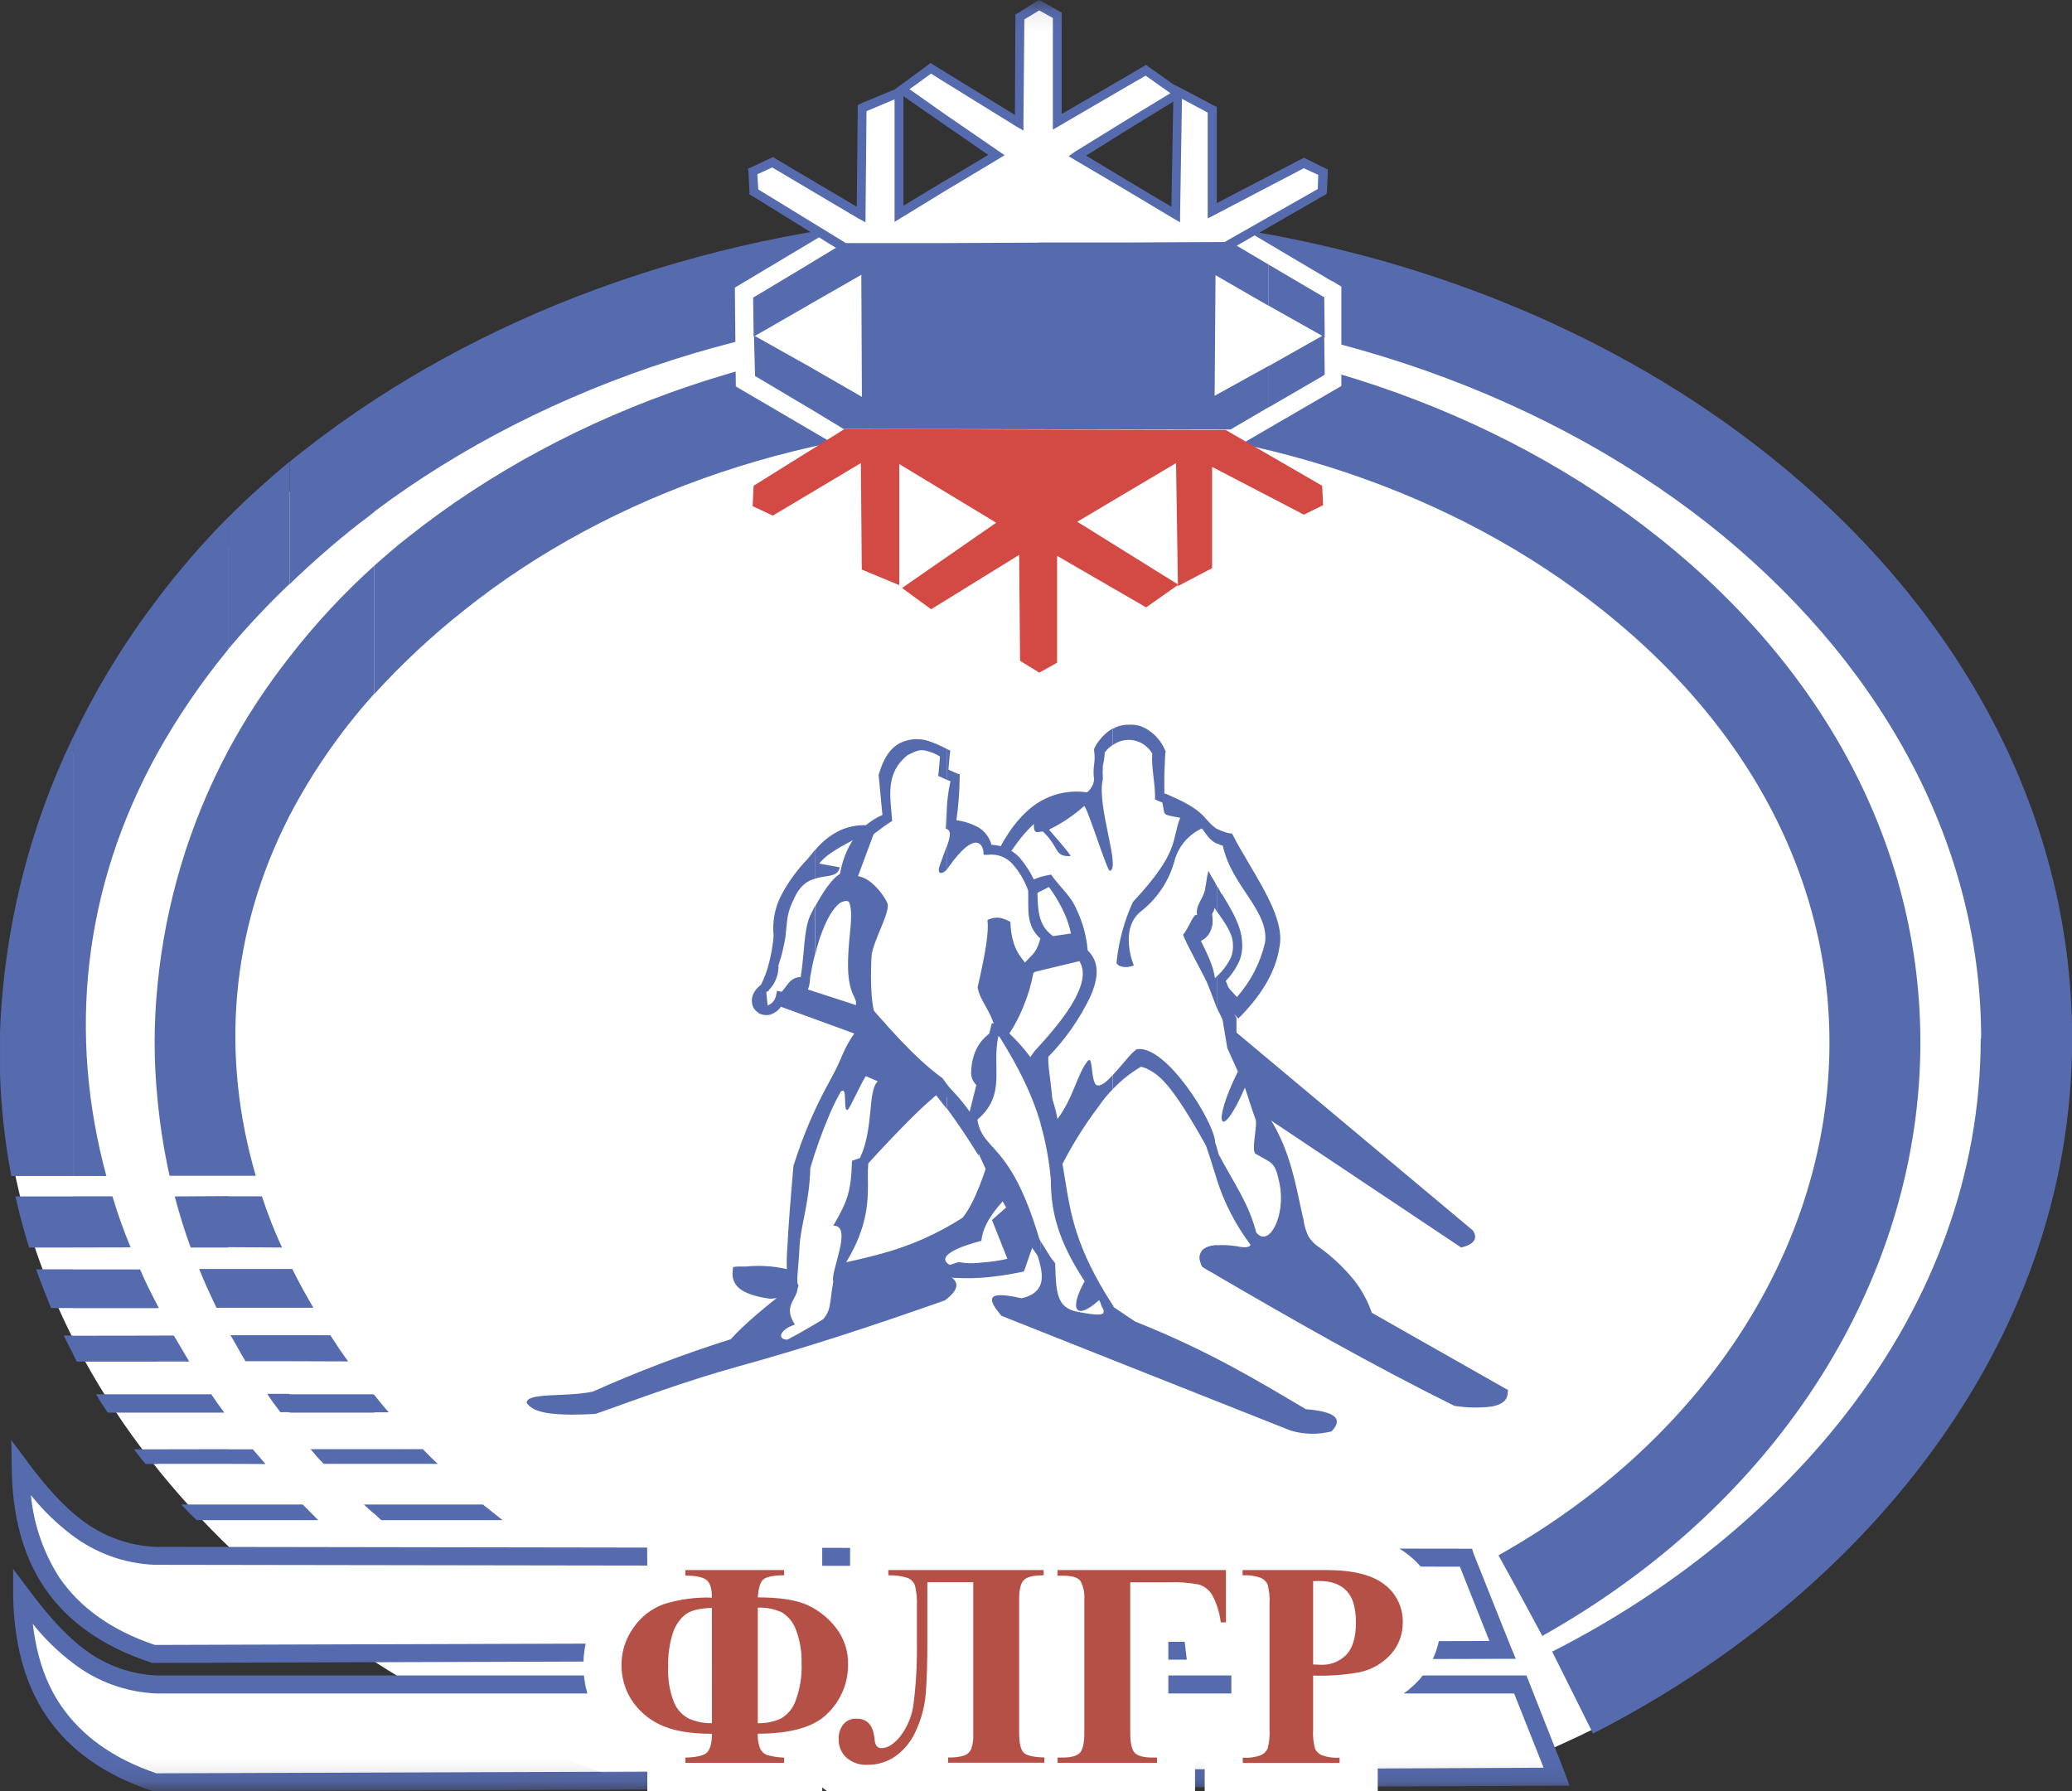 <svg width="96" height="83" viewBox="0 0 96 83" fill="none" xmlns="http://www.w3.org/2000/svg">
<rect x="0" y="0" width="96" height="83" fill="#333333" stroke="none"/>
<g clip-path="url(#clip0_1761_2507)">
<path fill-rule="evenodd" clip-rule="evenodd" d="M47.417 11.528C73.542 11.528 95.328 27.878 95.328 48.292C95.328 62.298 86.151 75.052 71.132 81.342L27.948 82.154C11.525 76.338 0.09 63.428 0.09 48.481C0.09 28.08 21.29 11.528 47.417 11.528Z" fill="white"/>
<path d="M71.467 75.811L70.295 73.641L69.428 72.062C86.809 62.287 90.781 41.402 74.223 28.25C67.49 22.88 58.165 19.572 47.879 19.572C37.569 19.572 28.264 22.88 21.535 28.25C20.036 29.432 18.635 30.737 17.348 32.152V26.202C17.847 25.764 18.369 25.303 18.909 24.887C26.353 18.97 36.595 15.309 47.879 15.309C59.163 15.309 69.405 18.97 76.828 24.887C95.763 39.944 91.475 64.535 71.49 75.779L71.467 75.8V75.811ZM17.34 70.126C17.447 70.235 17.55 70.324 17.666 70.433H23.286L22.375 69.71H17.34V70.135V70.126ZM17.34 67.825H20.285C20.046 67.613 19.808 67.364 19.591 67.145H17.34V67.825ZM17.34 65.437H18.013C17.773 65.173 17.556 64.909 17.34 64.625V65.451V65.437ZM17.34 23.705C25.259 17.765 36.002 14.127 47.87 14.127C60.088 14.127 71.134 17.986 79.119 24.253C86.931 30.416 91.791 38.85 91.791 48.122H91.77C91.77 60.872 82.635 71.091 71.915 76.525L73.808 80.318C85.94 74.156 96.007 62.542 96.007 48.122C96.007 37.448 90.537 27.825 81.7 20.9C73.021 14.085 61.065 9.875 47.87 9.875C36.284 9.875 25.629 13.12 17.34 18.533V23.705ZM17.34 32.144C15.8 33.853 14.48 35.754 13.412 37.798V30.443C14.594 28.918 15.909 27.502 17.34 26.212V32.163V32.144ZM17.34 18.533C16.19 19.285 15.086 20.077 14.028 20.908C13.832 21.061 13.607 21.238 13.42 21.391V27.067C14.443 26.076 15.515 25.14 16.633 24.262C16.871 24.087 17.108 23.911 17.348 23.713V18.541L17.34 18.533ZM17.34 64.625V65.451H13.412V64.601H17.296L17.34 64.644V64.625ZM17.34 67.145V67.825H14.996C14.786 67.613 14.575 67.364 14.388 67.145H17.34ZM17.34 69.71V70.135C17.165 70.003 17.014 69.85 16.862 69.71H17.34ZM13.412 70.433V69.71H14.028L14.743 70.433H13.412ZM13.412 63.069V61.864H15.305C15.56 62.264 15.842 62.689 16.132 63.078L13.412 63.069ZM13.412 60.592V58.796H13.542C13.845 59.408 14.173 60.001 14.518 60.592H13.412ZM13.412 37.798C10.634 43.213 10.243 48.976 11.851 54.478H10.569V34.783C11.391 33.256 12.342 31.805 13.412 30.443V37.807V37.798ZM13.412 21.382V27.058C12.409 28.013 11.46 29.023 10.569 30.084V23.977C11.459 23.078 12.414 22.224 13.412 21.391V21.382ZM13.412 58.796V60.592H10.569V58.796H13.412ZM13.412 61.864V63.069H11.373C11.133 62.674 10.916 62.258 10.679 61.864H13.412ZM13.412 64.582V65.432H12.991C12.78 65.148 12.57 64.884 12.383 64.582H13.412ZM13.412 69.71V70.433H10.569V69.71H13.412ZM10.569 67.825V67.151H11.714C11.907 67.364 12.103 67.613 12.299 67.832L10.569 67.825ZM10.569 57.786V55.428H12.135C12.398 56.236 12.709 57.029 13.065 57.801L10.569 57.786ZM10.569 54.478H7.857C7.594 53.295 7.406 52.097 7.295 50.891V45.676C7.659 41.861 8.773 38.157 10.571 34.783V54.486L10.569 54.478ZM10.569 23.968C9.397 25.154 8.304 26.416 7.295 27.747V34.891C8.243 33.196 9.339 31.59 10.571 30.093V23.977L10.569 23.968ZM10.569 55.419V57.801H8.833C8.552 57.034 8.312 56.246 8.095 55.434L10.569 55.419ZM10.569 58.796V60.592H10.031C9.749 60.001 9.467 59.408 9.229 58.796H10.569ZM10.569 67.145V67.825H7.295V67.151L10.569 67.145ZM10.569 69.71V70.433H9.115C8.854 70.192 8.617 69.95 8.4 69.71H10.569ZM7.295 65.451V64.601H9.789C9.984 64.886 10.178 65.171 10.395 65.451H7.295ZM7.295 63.084V61.879H8.053C8.291 62.272 8.53 62.689 8.768 63.084H7.295ZM7.295 60.606V60.475L7.361 60.606H7.295ZM7.295 50.897C7.121 49.163 7.121 47.416 7.295 45.682V50.897ZM7.295 27.753C5.775 29.743 4.466 31.888 3.388 34.154V54.486H4.928C3.151 47.933 3.822 41.181 7.295 34.891V27.747V27.753ZM7.295 60.479V60.611H3.386V58.815H6.49C6.727 59.384 7.011 59.933 7.293 60.479H7.295ZM7.295 61.883V63.088H3.561C3.496 62.978 3.451 62.876 3.386 62.738V61.888L7.295 61.883ZM7.295 64.601V65.451H4.992C4.798 65.167 4.623 64.903 4.451 64.601H7.295ZM7.295 67.151V67.832H6.751C6.555 67.619 6.38 67.37 6.208 67.151H7.295ZM3.386 57.801V55.428H5.21C5.448 56.232 5.729 57.022 6.052 57.795L3.386 57.801ZM3.386 34.154V54.486H0.523C0.229 52.939 0.055 51.371 0.001 49.796V47.801C0.18 43.062 1.333 38.412 3.386 34.147V34.154ZM3.386 55.434V57.801H1.348C1.108 57.034 0.891 56.224 0.716 55.434H3.386ZM3.386 58.811V60.606H2.366C2.128 60.016 1.89 59.423 1.672 58.811H3.386ZM3.386 61.879V62.729C3.235 62.444 3.083 62.16 2.953 61.879H3.386Z" fill="#566AAE"/>
<path fill-rule="evenodd" clip-rule="evenodd" d="M0.956 67.987C2.519 70.09 4.232 71.933 7.184 72.086L67.921 72.173L69.615 76.446L7.098 76.623C2.778 75.197 0.996 72.16 0.956 67.987Z" fill="white"/>
<path d="M35.219 71.712L67.921 71.756H68.203L68.289 72.02L69.993 76.289L70.231 76.859H69.615L35.219 76.946V76.119L69.007 76.03L67.639 72.589L35.219 72.545V71.712ZM1.282 67.746C2.042 68.754 2.843 69.719 3.807 70.441C4.791 71.192 5.98 71.621 7.213 71.669L35.227 71.712V72.545L7.192 72.502H7.171C5.768 72.449 4.415 71.959 3.298 71.1C2.604 70.572 1.978 69.959 1.433 69.276C1.563 70.641 2.017 71.953 2.757 73.102C3.691 74.462 5.145 75.535 7.175 76.215L35.211 76.128V76.959L7.089 77.048H7.024L6.98 77.024C4.724 76.281 3.117 75.112 2.075 73.584C1.034 72.056 0.562 70.156 0.544 68.001L0.522 66.726L1.282 67.736V67.746Z" fill="#566AAE"/>
<mask id="mask0_1761_2507" style="mask-type:luminance" maskUnits="userSpaceOnUse" x="-1" y="0" width="98" height="83">
<path d="M-0.068 0.083H96.073V82.881H-0.068V0.083Z" fill="white"/>
</mask>
<g mask="url(#mask0_1761_2507)">
<path fill-rule="evenodd" clip-rule="evenodd" d="M1.043 73.952C2.606 76.058 4.321 77.898 7.271 78.051H70.44L72.124 82.324L7.184 82.584C2.867 81.16 1.083 78.121 1.043 73.947V73.952Z" fill="white"/>
<path d="M36.541 77.63H70.722L70.829 77.894L72.513 82.167L72.723 82.737H72.115L36.541 82.889V82.059L71.519 81.903L70.152 78.463H36.541V77.63ZM1.369 73.707C2.128 74.715 2.932 75.679 3.894 76.404C4.876 77.157 6.064 77.585 7.296 77.63H36.541V78.463H7.25C5.85 78.407 4.501 77.918 3.387 77.061C2.692 76.535 2.065 75.924 1.52 75.242C1.695 76.714 2.107 77.989 2.844 79.052C3.778 80.41 5.232 81.483 7.25 82.163L36.541 82.059V82.889L7.18 83H7.115L7.05 82.979C4.815 82.233 3.21 81.066 2.168 79.536C1.127 78.006 0.654 76.119 0.609 73.971V72.696L1.369 73.703V73.707Z" fill="#566AAE"/>
</g>
<path fill-rule="evenodd" clip-rule="evenodd" d="M56.464 11.418L47.438 7.036L39.756 11.573L56.464 11.418Z" fill="white"/>
<path d="M57.549 10.564L61.694 13.018L61.759 13.041L62.148 13.281V17.884L57.244 20.734L38.845 20.689L34.092 17.906L34.048 13.326L38.78 10.498L57.549 10.564Z" fill="white"/>
<path d="M58.765 12.251L61.29 13.738L61.355 13.76V13.825L61.376 15.447V15.645L61.355 15.623V15.725L61.376 17.281V17.347L61.334 17.391L58.773 18.879V16.966L61.182 15.606L61.248 15.585L61.225 15.54L58.773 14.161V12.249L58.765 12.251ZM57.137 11.288L58.765 12.251V14.163L56.318 12.75L56.276 18.339L58.771 16.958V18.87L57.013 19.901L39.089 19.878L37.462 18.892V16.964L39.934 18.388L39.907 12.733L37.456 14.136V12.251L39.017 11.309L57.137 11.288ZM37.456 18.892L35.026 17.447L34.982 17.423V17.357L34.938 15.736V15.583H34.916V15.385L34.895 13.851V13.785L34.938 13.764L37.462 12.251V14.136L35.095 15.496L34.967 15.562L35.118 15.649L37.462 16.964V18.892H37.456Z" fill="#566AAE"/>
<path fill-rule="evenodd" clip-rule="evenodd" d="M39.126 19.88L34.916 22.508L34.872 23.452L35.806 23.89L39.886 21.456L39.928 26.389L41.664 27.111V21.501L46.156 24.219L41.794 27.243L43.141 28.229L47.22 25.709L47.262 30.618L48.152 31.166L48.977 30.707V25.753L53.101 28.142L54.597 27.09L49.911 24.174L54.489 21.456L54.576 27.156L56.16 26.323V21.633L60.412 23.845L61.302 23.407L61.26 22.508L56.789 19.922L39.126 19.88Z" fill="#D24A43"/>
<mask id="mask1_1761_2507" style="mask-type:luminance" maskUnits="userSpaceOnUse" x="-1" y="0" width="98" height="83">
<path d="M-0.068 0.083H96.073V82.881H-0.068V0.083Z" fill="white"/>
</mask>
<g mask="url(#mask1_1761_2507)">
<path fill-rule="evenodd" clip-rule="evenodd" d="M39.126 11.484L34.916 8.876L34.872 7.935L35.806 7.518L39.886 9.949L39.928 4.998L41.664 4.273V9.907L46.156 7.168L41.794 4.142L43.141 3.179L47.22 5.676L47.262 0.788L48.152 0.24L48.977 0.701V5.633L53.101 3.266L54.597 4.318L49.911 7.21L54.489 9.949L54.576 4.231L56.16 5.085V9.775L60.412 7.561L61.302 7.977L61.26 8.876L56.789 11.441L39.126 11.484Z" fill="white"/>
<path d="M52.32 3.464L52.991 3.069L53.101 3.003L53.21 3.09L54.359 3.902L54.664 4.055L56.269 4.905L56.377 4.949V9.412L60.326 7.351L60.414 7.308L60.5 7.351L61.39 7.79L61.521 7.856V7.986L61.477 8.885L61.456 8.995L61.367 9.04L56.898 11.616L56.854 11.639H56.789L52.32 11.66V11.235L56.738 11.214L61.056 8.757L61.077 8.101L60.406 7.795L56.261 9.964L55.956 10.117V5.217L54.763 4.579L54.676 9.947V10.298L54.371 10.124L52.32 8.898V8.415L54.273 9.578L54.359 4.711L52.32 5.961V5.478L54.228 4.318L53.08 3.506L52.32 3.944V3.464ZM48.112 0.021L48.133 0L48.243 0.045L49.084 0.527L49.191 0.57V5.283L52.32 3.464V3.944L49.086 5.829L48.781 6.005V0.833L48.15 0.482L48.108 0.504V0.021H48.112ZM52.32 11.66H48.112V11.235H52.32V11.66ZM52.32 5.478L49.795 7.036L49.513 7.234L49.795 7.408L52.32 8.895V8.415L50.323 7.21L52.32 5.961V5.478ZM43.814 3.353L47.024 5.325L47.045 0.788V0.657L47.155 0.614L48.045 0.045L48.112 0.021V0.504L47.46 0.899L47.418 5.676V6.05L47.113 5.874L43.816 3.836V3.353H43.814ZM48.112 11.66L43.816 11.681V11.263L48.112 11.242V11.666V11.66ZM43.814 8.832L46.265 7.363L46.547 7.189L46.286 7.013L43.814 5.313V5.816L45.787 7.176L43.814 8.358V8.84V8.832ZM39.017 11.66L34.809 9.053L34.722 9.008V8.898L34.68 7.956L34.657 7.803L34.788 7.759L35.722 7.321L35.829 7.276L35.915 7.342L39.696 9.578L39.74 4.998V4.866L39.871 4.8L41.453 4.142L41.663 3.989L43.008 3.003L43.117 2.916L43.246 3.003L43.812 3.353V3.836L43.138 3.411L42.139 4.133L43.814 5.313V5.816L41.859 4.458V9.533L43.814 8.349V8.832L41.773 10.081L41.447 10.279V4.603L40.147 5.151L40.102 9.949V10.3L39.776 10.126L35.779 7.759L35.089 8.075L35.133 8.776L39.191 11.263H43.82V11.688H39.082L39.017 11.666V11.66Z" fill="#566AAE"/>
</g>
<path fill-rule="evenodd" clip-rule="evenodd" d="M43.694 59C44.388 59.242 44.605 59.637 43.78 60.249C40.611 61.367 37.443 62.419 34.253 63.297C31.585 64.043 29.719 64.765 27.592 65.511C25.204 65.643 24.663 65.356 24.402 65.005C24.381 64.501 26.183 64.744 27.462 64.48C29.545 63.548 31.679 62.737 33.854 62.051C34.569 61.263 35.537 60.496 36.521 59.714C38.909 59.471 41.295 59.231 43.675 59.01L43.694 59Z" fill="#566AAE"/>
<path fill-rule="evenodd" clip-rule="evenodd" d="M51.018 60.162C51.538 60.513 52.06 60.885 52.603 61.235C56.009 62.595 58.201 63.932 60.501 65.292C61.845 65.4 62.258 65.73 61.694 66.32C61.066 66.481 60.406 66.466 59.786 66.278C55.315 64.501 50.867 62.748 46.396 60.965C45.832 60.285 45.527 59.737 47.328 60.154C48.956 59.782 47.98 58.29 47.959 57.633C48.801 58.247 50.173 59.563 51.018 60.154V60.162Z" fill="#566AAE"/>
<path fill-rule="evenodd" clip-rule="evenodd" d="M48.323 43.44L50.579 43.111L57.221 47.786L68.244 57.013C68.481 57.385 68.309 57.65 67.701 57.801L57.549 51.022L50.41 44.435L47.221 45.202L48.327 43.449L48.323 43.44Z" fill="#566AAE"/>
<path fill-rule="evenodd" clip-rule="evenodd" d="M50.389 36.931C50.809 36.842 50.908 36.557 50.908 36.098C50.843 35.592 50.995 35.286 50.908 34.761C51.516 33.554 53.122 33.336 53.774 34.87C53.73 35.55 53.73 36.23 53.73 36.886C54.489 37.216 55.293 37.524 55.727 38.115C55.899 38.244 56.16 38.684 56.941 38.837C57.875 40.569 59.328 42.497 59.068 43.812C58.916 44.843 58.352 45.85 57.384 46.881C56.821 46.29 56.732 45.85 56.543 45.393C57.281 44.668 57.384 44.165 57.346 43.693C57.302 42.794 56.631 41.895 56.109 40.998C56.023 41.523 55.872 42.05 55.979 42.575C55.999 42.673 56 42.774 55.982 42.872C55.963 42.97 55.926 43.064 55.871 43.148C55.817 43.231 55.747 43.303 55.665 43.359C55.583 43.415 55.491 43.454 55.394 43.474C55.762 44.877 56.414 46.082 57.077 47.244V48.519C57.599 49.637 58.119 50.755 58.619 51.872C59.617 53.428 59.833 55.007 60.181 56.562C60.267 57.221 60.528 57.68 60.984 57.965C62.394 58.974 63.046 59.981 63.393 60.991L69.642 64.542C69.642 64.98 68.904 65.111 67.473 64.935C63.37 62.897 59.617 60.727 55.884 58.56C55.623 58.012 56.079 57.814 57.252 57.967C57.86 58.099 58.163 57.967 58.184 57.64C56.947 56.082 56.579 54.548 56.101 53.016C54.386 49.403 53.692 49.552 52.846 49.191C51.373 50 50.069 51.798 48.832 54.274C48.312 55.761 47.79 57.276 47.269 58.736C46.137 58.988 44.974 59.06 43.82 58.949C41.106 59.452 38.394 59.693 35.682 59.956C34.293 59.758 34.142 59.342 34.163 58.904C34.943 58.883 35.636 58.772 36.789 59.144C39.587 58.719 42.322 58.182 44.752 56.594C46.054 55.039 46.511 50.961 48.118 48.814C50.027 46.774 51.026 45.087 49.941 44.139C49.919 42.824 49.398 41.751 48.661 40.807C48.161 41.05 47.641 41.311 47.142 41.574L46.164 40.127C47.119 38.023 48.379 36.642 50.397 36.929L50.389 36.931Z" fill="white"/>
<path d="M56.377 38.4C56.563 38.494 56.76 38.565 56.964 38.612H57.071C57.094 38.654 57.115 38.678 57.136 38.72C57.346 39.145 57.593 39.532 57.83 39.949C58.655 41.351 59.501 42.754 59.284 43.85C59.133 44.913 58.548 45.975 57.527 47.038L57.376 47.191L57.224 47.038L57.18 46.995L57.267 47.125L57.288 47.17V48.445C57.788 49.562 58.308 50.659 58.807 51.777C59.648 53.092 59.937 54.407 60.218 55.721C60.284 55.984 60.326 56.248 60.391 56.488V56.511C60.428 56.785 60.509 57.052 60.631 57.3C60.756 57.492 60.918 57.656 61.108 57.782C61.726 58.221 62.28 58.745 62.756 59.338C63.102 59.786 63.374 60.288 63.559 60.825L69.743 64.334L69.874 64.4L69.853 64.531C69.853 64.859 69.615 65.077 69.114 65.169C68.559 65.238 67.997 65.23 67.443 65.145H67.401L67.357 65.124C63.473 63.195 59.913 61.157 56.377 59.097V57.695C56.674 57.678 56.972 57.693 57.267 57.737H57.288C57.679 57.827 57.896 57.803 57.94 57.672C57.252 56.761 56.723 55.738 56.377 54.648V53.2C56.413 53.293 56.441 53.388 56.463 53.485C57.159 54.801 57.853 55.744 58.201 57.098C58.786 57.844 59.589 56.331 59.284 54.841C59.074 53.81 58.96 53.921 58.178 53.46C57.94 53.328 58.308 52.036 58.157 51.817C58.135 51.794 57.7 50.457 57.679 50.391C56.593 52.911 56.074 52.234 57.353 49.647L56.875 48.585L56.854 48.542V48.498L56.644 47.248C56.557 47.053 56.469 46.876 56.383 46.702V45.232C56.655 44.985 56.876 44.688 57.035 44.356C57.114 44.147 57.143 43.922 57.121 43.699V43.676C57.077 43.172 56.688 42.669 56.383 42.231V41.047C56.461 41.166 56.531 41.291 56.593 41.419H56.616C57.05 42.142 57.506 42.866 57.548 43.633V43.655C57.576 43.953 57.532 44.254 57.418 44.53C57.264 44.874 57.051 45.186 56.787 45.453C56.81 45.474 56.81 45.495 56.831 45.54C56.938 45.846 56.983 45.824 57.309 46.196C57.945 45.48 58.393 44.613 58.611 43.676C58.821 42.208 57.048 41.047 56.656 39.184C56.558 39.161 56.463 39.123 56.374 39.073V38.4H56.377ZM51.56 33.752C51.601 33.752 51.639 33.736 51.668 33.707C51.886 33.609 52.124 33.565 52.362 33.578C52.613 33.568 52.861 33.628 53.08 33.752C53.491 33.98 53.813 34.344 53.991 34.783L54.012 34.825L53.991 34.891C53.968 35.221 53.968 35.55 53.946 35.879V36.763L54.033 36.785C54.727 37.093 55.444 37.399 55.899 37.968L56.008 38.079C56.117 38.203 56.241 38.314 56.377 38.408V39.086C55.987 38.912 55.834 38.538 55.682 38.385C55.377 38.525 55.106 38.73 54.888 38.987C54.67 39.244 54.51 39.546 54.42 39.872C54.172 40.8 53.632 41.621 52.88 42.21C51.815 43.043 52.533 44.73 52.533 44.73C52.358 44.817 51.88 44.883 51.729 44.622C51.824 43.643 52.081 42.687 52.488 41.793C54.702 39.426 54.268 38.901 54.681 37.892C53.812 37.717 53.986 37.826 53.856 37.19C53.79 37.153 53.719 37.123 53.646 37.103L53.515 37.037V36.884C53.515 36.228 53.34 35.569 53.385 34.912C53.296 34.76 53.177 34.627 53.035 34.523C52.893 34.419 52.731 34.346 52.56 34.309C52.389 34.272 52.211 34.271 52.04 34.307C51.868 34.343 51.706 34.414 51.563 34.517V33.75L51.56 33.752ZM56.377 59.089L55.943 58.847L55.769 58.738L55.705 58.694L55.661 58.628C55.624 58.528 55.596 58.426 55.575 58.322C55.568 58.24 55.581 58.158 55.611 58.082C55.64 58.005 55.687 57.937 55.747 57.882C55.88 57.781 56.039 57.721 56.204 57.708C56.26 57.69 56.318 57.683 56.377 57.686V59.089ZM56.377 54.639C56.269 54.288 56.166 53.959 56.053 53.608L55.878 53.084C54.207 50.081 53.664 49.773 53.08 49.488C53.008 49.47 52.938 49.448 52.869 49.422C52.391 49.703 51.953 50.05 51.569 50.453V49.796C51.99 49.356 52.41 48.766 52.676 48.612C54.02 48.4 56.212 51.921 56.299 52.886V52.931L56.385 53.192V54.639H56.377ZM56.377 41.052C56.355 40.986 56.311 40.941 56.29 40.875C56.18 40.705 56.079 40.529 55.987 40.348C55.94 40.544 55.903 40.742 55.878 40.941V40.962C55.855 41.041 55.84 41.123 55.834 41.205C55.747 41.664 55.379 41.927 55.465 42.41C55.314 42.257 55.097 42.979 54.815 43.308C54.923 43.659 55.682 45.008 55.922 45.523C56.095 45.937 56.225 46.311 56.377 46.706V45.236L56.29 45.325C56.225 44.777 55.943 44.207 55.64 43.593C55.764 43.536 55.874 43.452 55.961 43.345C56.047 43.239 56.108 43.113 56.139 42.979C56.163 42.916 56.177 42.849 56.181 42.781V42.569V42.526C56.118 42.218 56.225 42.371 56.269 42.065C56.31 42.121 56.346 42.18 56.377 42.242V41.058V41.052ZM50.365 36.71C50.456 36.639 50.532 36.55 50.588 36.449C50.645 36.347 50.68 36.235 50.692 36.119C50.659 35.887 50.659 35.651 50.692 35.418C50.724 35.207 50.724 34.992 50.692 34.781V34.715L50.713 34.649C50.905 34.276 51.196 33.965 51.554 33.75V34.517C51.411 34.61 51.285 34.729 51.184 34.868C51.178 35.068 51.149 35.267 51.098 35.461C51.087 35.664 51.087 35.869 51.098 36.073V36.096C50.795 37.322 51.939 40.238 51.424 40.346C51.314 40.435 50.372 37.371 50.231 37.346C49.741 37.784 49.193 38.153 48.602 38.44C49.318 39.252 49.644 39.668 49.6 39.668C48.819 39.689 49.122 39.294 48.32 38.527C48.081 38.527 47.887 38.703 47.9 38.176C47.292 38.748 46.944 39.294 46.402 40.106L47.205 41.29C47.508 40.865 48.007 40.633 48.703 40.523L48.811 40.675C49.179 41.158 49.652 41.574 49.873 42.123C50.162 42.722 50.339 43.371 50.395 44.035C50.959 44.583 50.894 45.31 50.525 46.16C50.03 47.196 49.37 48.144 48.573 48.965C48.508 49.645 49.072 51.594 48.594 53.107C48.137 54.488 45.648 55.759 45.469 57.491C45.469 57.491 43.105 58.06 43.997 58.609L44.418 58.477C44.769 58.539 45.128 58.547 45.482 58.498C45.884 58.471 46.282 58.413 46.675 58.324L45.96 56.526L48.607 54.189L48.628 54.167C48.823 53.774 48.628 52.327 48.998 51.845C49.757 50.814 49.909 49.762 50.386 49.171C50.669 48.821 50.517 50.223 50.841 50.289C51.037 50.332 51.297 50.092 51.558 49.807V50.463C51.326 50.699 51.114 50.956 50.927 51.231C50.19 52.201 49.55 53.244 49.019 54.344L47.479 58.806L47.435 58.915L47.304 58.938C46.71 59.066 46.109 59.154 45.503 59.2C44.943 59.237 44.38 59.23 43.82 59.178C42.474 59.418 41.129 59.603 39.761 59.748C38.438 59.901 37.071 60.032 35.703 60.173H35.661C34.901 60.064 34.489 59.888 34.249 59.69C34.136 59.596 34.048 59.474 33.995 59.336C33.942 59.198 33.925 59.049 33.946 58.902L33.967 58.704L34.163 58.683H34.554C35.312 58.605 36.079 58.677 36.81 58.896C38.172 58.716 39.521 58.445 40.847 58.084C42.176 57.727 43.442 57.165 44.601 56.418C45.185 55.695 45.598 54.403 46.054 53.001C46.553 51.466 47.096 49.813 47.948 48.683L47.971 48.659C48.903 47.652 49.619 46.747 49.945 45.986C50.271 45.285 50.25 44.694 49.814 44.299L49.728 44.233V44.146C49.711 43.55 49.586 42.964 49.36 42.414C49.157 41.947 48.902 41.506 48.6 41.098L47.254 41.778L47.06 41.863L46.951 41.689L45.974 40.263L45.909 40.155L45.953 40.044C46.431 38.948 47.016 38.051 47.731 37.458C48.093 37.154 48.513 36.931 48.965 36.803C49.418 36.674 49.892 36.643 50.357 36.712L50.365 36.71Z" fill="#566AAE"/>
<path fill-rule="evenodd" clip-rule="evenodd" d="M37.107 45.742L43.922 47.954L43.791 49.422L35.807 46.509L37.107 45.742Z" fill="#566AAE"/>
<path fill-rule="evenodd" clip-rule="evenodd" d="M41.124 37.894C41.058 37.216 40.993 36.557 40.928 35.901C41.361 34.432 42.296 34.103 43.791 34.914C43.77 35.221 43.726 35.505 43.705 35.813C43.88 35.879 44.052 35.966 44.248 36.026C44.237 36.753 44.172 37.478 44.052 38.196C45.104 38.283 45.658 38.678 45.767 39.356C46.895 39.313 47.417 40.189 47.85 41.219C47.871 42.053 47.829 42.886 48.565 43.476C48.411 44.059 48.104 44.59 47.675 45.011C47.48 46.058 47.066 47.052 46.461 47.926C44.877 49.856 45.094 50.359 46.114 50.228C45.637 50.755 45.334 51.52 45.224 52.529C44.486 50.338 40.732 48.562 39.777 46.086C38.975 44.617 40.385 41.088 39.018 41.526C39.106 39.356 39.952 38.349 41.121 37.887L41.124 37.894Z" fill="white"/>
<path fill-rule="evenodd" clip-rule="evenodd" d="M40.328 38.463C39.503 38.419 38.657 38.55 37.593 39.951C36.679 40.958 35.92 42.01 36.074 43.37C35.964 44.29 35.792 45.102 35.442 45.759C34.378 46.609 35.832 47.425 36.158 46.184C36.917 46.358 37.285 46.052 37.33 45.285C37.698 43.268 38.241 41.778 39.196 41.449C39.564 40.463 39.932 39.477 40.324 38.474L40.328 38.463Z" fill="white"/>
<path d="M39.994 38.676C39.409 39.003 38.367 39.464 37.955 40.013L38.91 40.187C38.801 40.669 38.279 40.537 37.759 40.714V39.398C38.082 38.998 38.489 38.676 38.952 38.457C39.384 38.273 39.854 38.2 40.32 38.245V38.457L40.516 38.544L39.409 41.519L39.365 41.608L39.257 41.651C38.837 41.783 38.519 42.199 38.237 42.813C38.029 43.285 37.869 43.777 37.759 44.282V42.014C38.086 41.402 38.563 40.656 38.952 40.48L39.994 38.684V38.676ZM37.759 40.714C37.412 40.801 37.044 41.043 36.783 41.655C36.436 42.335 36.48 42.665 36.392 43.408C36.32 43.855 36.212 44.295 36.068 44.724C36.075 44.934 36.04 45.143 35.965 45.339C35.89 45.535 35.777 45.714 35.632 45.865L35.611 45.907L35.59 45.929C35.46 45.973 35.502 45.842 35.567 46.587C35.669 46.549 35.759 46.485 35.828 46.4C35.896 46.315 35.941 46.213 35.958 46.105L36.002 45.907L36.213 45.952C36.451 45.739 36.581 45.272 37.103 45.272V45.227C37.275 44.199 37.233 43.102 37.536 42.422C37.602 42.291 37.667 42.161 37.747 41.997V44.278C37.66 44.607 37.595 44.934 37.536 45.285C37.534 45.411 37.52 45.536 37.492 45.659C37.441 45.893 37.311 46.102 37.124 46.249C36.938 46.391 36.705 46.455 36.474 46.426H36.299C36.246 46.567 36.162 46.694 36.052 46.796C35.943 46.899 35.811 46.974 35.668 47.017C35.483 47.056 35.289 47.025 35.125 46.929V46.908C35.047 46.863 34.98 46.799 34.931 46.723C34.882 46.646 34.852 46.559 34.843 46.468C34.799 46.207 34.908 45.899 35.264 45.618C35.422 45.297 35.546 44.959 35.632 44.611C35.739 44.202 35.809 43.783 35.843 43.362C35.772 42.686 35.909 42.005 36.234 41.411C36.551 40.827 36.946 40.288 37.406 39.811C37.536 39.658 37.646 39.526 37.753 39.386V40.701L37.759 40.714Z" fill="#566AAE"/>
<path d="M43.856 34.696L43.9 34.717L44.031 34.783L44.007 34.936L43.942 35.658L44.334 35.835L44.464 35.879V36.032C44.456 36.692 44.406 37.351 44.312 38.004C44.696 38.052 45.065 38.178 45.398 38.376C45.663 38.559 45.855 38.831 45.939 39.143C46.433 39.16 46.901 39.373 47.241 39.736C47.593 40.153 47.872 40.627 48.066 41.139V41.351C48.087 42.074 48.087 42.82 48.697 43.302L48.806 43.389L48.783 43.521C48.707 43.848 48.575 44.159 48.394 44.441C48.245 44.68 48.07 44.901 47.872 45.1C47.783 45.595 47.642 46.08 47.452 46.545C47.245 47.08 46.976 47.587 46.65 48.058H46.639V48.079C45.88 48.999 45.556 49.547 45.533 49.856C45.533 50.009 45.743 50.051 46.099 50.009L46.553 50.491C46.343 50.731 45.88 50.929 45.752 51.279C45.596 51.689 45.493 52.118 45.447 52.554L45.339 53.541C44.883 52.797 44.384 52.053 43.866 51.35V50.279C44.349 50.734 44.774 51.25 45.129 51.813C45.182 51.581 45.252 51.354 45.339 51.133C45.42 50.901 45.529 50.679 45.663 50.474C45.475 50.449 45.302 50.355 45.178 50.209C45.055 50.064 44.988 49.877 44.992 49.686C45.013 49.29 45.078 48.262 46.12 47.714C45.909 46.794 45.404 46.398 45.295 45.742C45.686 44.054 45.815 43.155 45.752 42.628C46.185 42.416 46.488 42.541 46.814 42.715C46.858 43.965 47.313 44.339 47.487 44.6C47.877 44.163 48.007 44.175 48.203 43.483C47.529 42.892 47.66 42.146 47.639 41.358V41.27C47.481 40.818 47.237 40.401 46.921 40.042C46.779 39.881 46.6 39.757 46.4 39.681C46.2 39.605 45.985 39.578 45.773 39.605H45.577L45.556 39.407C45.512 39.143 45.186 38.442 43.949 40.174C43.927 40.219 43.885 40.261 43.862 40.306V39.243C44.037 38.761 44.073 38.476 43.862 38.41V37.643C43.872 37.156 43.931 36.671 44.037 36.196L43.862 36.13V34.706L43.856 34.696ZM40.883 37.741L40.71 35.922V35.879L40.731 35.835C40.906 35.242 41.209 34.606 41.838 34.366C42.229 34.215 42.659 34.208 43.054 34.345C43.33 34.441 43.598 34.558 43.856 34.696V36.126L43.618 36.015L43.467 35.949L43.488 35.796L43.553 35.053C43.358 34.931 43.145 34.842 42.922 34.789C42.551 34.679 42.314 34.876 42.053 34.987C41.001 35.82 41.251 36.914 41.337 38.032C40.807 38.377 40.306 38.766 39.839 39.194C39.629 39.653 39.578 39.94 39.513 40.597C40.273 40.465 41.032 41.583 41.121 41.872C41.251 42.267 40.447 43.604 40.382 44.284C40.338 44.921 40.317 46.475 40.557 47.046C41.142 47.595 41.619 48.296 42.77 49.303C43.138 49.633 43.507 49.962 43.854 50.291V51.364C43.376 50.75 42.922 50.16 42.486 49.633C41.293 48.581 40.079 47.508 39.578 46.192C39.189 45.47 39.276 44.352 39.368 43.364C39.433 42.752 39.477 42.182 39.368 41.876C39.347 41.768 39.261 41.702 39.086 41.768L38.783 41.855L38.804 41.547C38.848 40.408 39.086 39.598 39.477 38.984C39.814 38.441 40.306 38.013 40.887 37.756L40.883 37.741ZM43.856 37.632C43.835 37.917 43.835 38.179 43.814 38.4H43.856V37.632ZM43.856 39.233C43.77 39.473 43.66 39.758 43.553 40.063C43.378 40.525 43.639 40.525 43.856 40.306V39.243V39.233Z" fill="#566AAE"/>
<path fill-rule="evenodd" clip-rule="evenodd" d="M40.624 47.099C39.299 49.012 37.955 50.935 36.978 54.025C36.696 57.051 36.558 59.197 36.768 59.571C36.572 60.009 36.347 60.447 36.137 60.885C35.767 61.172 35.55 61.456 35.529 61.735C35.158 62.26 35.484 62.457 36.549 62.26C38.232 61.361 38.653 61.055 38.805 60.878C38.805 59.805 38.805 58.819 39.044 58.358C40.216 56.365 39.977 55.17 40.021 53.8C41.409 52.266 42.623 51.037 43.644 50.117C42.647 49.11 41.647 48.102 40.629 47.093L40.624 47.099Z" fill="white"/>
<path d="M40.117 49.862C39.922 50.123 39.381 51.35 39.276 51.418C39.038 51.549 39.297 50.255 38.95 50.584C38.756 50.935 38.581 51.286 38.43 51.647V50.113L38.472 50.026C39.103 48.908 38.973 48.751 39.644 47.79L39.667 45.878C41.098 47.541 42.358 49.01 43.665 49.953L44.554 51.158L43.471 50.655C42.949 51.116 42.733 51.292 42.124 51.904C41.516 52.516 40.91 53.154 40.231 53.898C40.213 54.095 40.206 54.292 40.21 54.49C40.231 55.629 40.231 56.768 39.21 58.479C39.08 59.18 39.145 60.254 39.015 60.955C38.858 61.161 38.66 61.332 38.434 61.456V60.534C38.499 60.228 38.52 59.856 38.607 59.374C38.455 58.949 39.541 56.764 38.607 56.788C39.28 55.648 39.431 55.187 39.475 53.785L39.844 53.653C40.496 52.272 40.191 50.54 40.669 50.102L40.117 49.862ZM38.434 51.639C38.089 52.446 37.791 53.273 37.544 54.116C37.5 55.759 37.087 56.811 37.045 57.754C37.003 58.698 36.894 59.331 36.959 59.484L37.001 59.574L36.959 59.682C36.915 60.23 36.263 60.515 36.829 61.369C36.069 61.633 36.025 62.07 36.482 62.07C37.304 61.633 37.805 61.327 38.129 61.129C38.285 60.965 38.391 60.759 38.434 60.536V61.458L38.369 61.501C38.022 61.713 37.5 62.028 36.654 62.466L36.61 62.487H36.589C36.004 62.597 35.613 62.576 35.396 62.466C35.091 62.313 35.07 62.041 35.31 61.654C35.419 61.283 35.648 60.959 35.96 60.734L36.524 59.574C36.445 58.978 36.431 58.375 36.482 57.776C36.524 56.832 36.633 55.519 36.764 54.006V53.976L36.785 53.953C37.203 52.616 37.756 51.326 38.434 50.102V51.639Z" fill="#566AAE"/>
<path fill-rule="evenodd" clip-rule="evenodd" d="M46.179 47.471C47.111 48.831 48.072 49.862 48.891 53.347C49.347 55.517 49.173 57.204 51.365 60.557C51.365 60.983 51.407 61.235 50.084 61.017C48.761 60.798 48.718 60.075 48.674 58.585C46.852 56.284 45.203 52.997 45.072 51.877C45.441 50.407 45.81 48.939 46.179 47.471Z" fill="white"/>
<path d="M48.218 49.707C48.835 50.801 49.143 52.044 49.108 53.303C49.194 53.764 49.283 54.223 49.348 54.66C49.607 56.261 49.846 57.818 51.538 60.447L51.582 60.492V60.6C51.582 60.885 51.582 61.106 51.3 61.237C51.105 61.348 50.758 61.348 50.063 61.237C49.304 61.129 48.912 60.844 48.719 60.387C48.523 59.962 48.479 59.401 48.458 58.687C48.372 58.6 48.306 58.49 48.218 58.379V57.529C48.428 57.814 48.588 58.167 48.826 58.449L48.847 58.473L48.891 58.539V58.605C48.912 59.327 48.935 59.852 49.102 60.203C49.268 60.553 49.535 60.73 50.122 60.817C50.707 60.927 51.012 60.927 51.098 60.861C51.143 60.838 51.143 60.751 51.119 60.664C50.968 60.424 51.054 60.466 50.924 60.239C49.882 61.182 49.493 60.742 50.253 59.361C48.99 57.449 48.689 56.074 48.689 54.686C48.617 53.802 48.456 52.928 48.212 52.076V49.707H48.218ZM46.352 47.342C46.461 47.495 46.592 47.669 46.699 47.822C47.295 48.371 47.807 49.006 48.218 49.707V52.074C47.829 50.716 47.2 49.467 46.325 48.064L46.259 47.998C45.933 49.446 46.651 50.716 45.283 51.877C45.544 53.411 46.781 52.82 48.147 57.378L48.212 57.51V58.36C48.039 58.148 47.888 57.901 47.713 57.659C47.455 57.315 47.216 56.957 46.998 56.586C45.826 54.673 44.936 52.729 44.85 51.896V51.809L45.956 47.401L46.167 47.467L46.339 47.337L46.352 47.342Z" fill="#566AAE"/>
<path d="M31.756 72.745H36.33V72.989C35.825 72.989 35.504 73.063 35.365 73.182C35.226 73.301 35.139 73.58 35.11 74.011C36.11 74.011 36.871 74.127 37.393 74.359C37.919 74.597 38.379 74.962 38.733 75.422C39.112 75.91 39.31 76.516 39.293 77.135C39.294 77.551 39.212 77.963 39.053 78.346C38.893 78.73 38.659 79.077 38.365 79.368C37.749 80.007 36.664 80.327 35.11 80.327C35.096 80.561 35.133 80.795 35.217 81.013C35.281 81.15 35.394 81.257 35.533 81.313C35.792 81.388 36.06 81.428 36.33 81.434V81.678H31.756V81.434C32.295 81.421 32.636 81.336 32.775 81.181C32.913 81.026 32.985 80.741 32.985 80.331C31.958 80.331 31.155 80.189 30.574 79.906C30.034 79.651 29.576 79.249 29.25 78.746C28.948 78.265 28.79 77.706 28.796 77.137C28.793 76.517 28.988 75.913 29.352 75.414C29.694 74.915 30.181 74.535 30.746 74.328C31.47 74.1 32.227 73.996 32.985 74.022C32.985 73.622 32.905 73.352 32.747 73.216C32.59 73.08 32.259 73.004 31.758 73.004L31.756 72.745ZM32.983 74.498C32.412 74.515 32.003 74.617 31.756 74.804C31.479 75.032 31.275 75.338 31.169 75.683C31.013 76.18 30.942 76.699 30.959 77.22C30.931 77.778 31.02 78.335 31.22 78.856C31.352 79.189 31.599 79.463 31.914 79.627C32.252 79.776 32.618 79.848 32.987 79.84L32.983 74.498ZM35.11 79.842C35.475 79.852 35.838 79.779 36.173 79.63C36.496 79.445 36.742 79.147 36.865 78.792C37.071 78.234 37.164 77.639 37.138 77.043C37.152 76.531 37.067 76.021 36.888 75.541C36.771 75.197 36.541 74.903 36.236 74.71C35.883 74.547 35.497 74.471 35.11 74.487V79.842Z" stroke="white" stroke-width="3.53"/>
<path d="M48.354 72.989C47.877 72.989 47.567 73.065 47.428 73.218C47.29 73.371 47.218 73.658 47.218 74.068V80.282C47.218 80.756 47.288 81.064 47.428 81.204C47.569 81.345 47.887 81.417 48.388 81.427V81.672H43.925V81.427C44.18 81.441 44.434 81.411 44.679 81.338C44.817 81.285 44.93 81.18 44.994 81.045C45.075 80.813 45.109 80.566 45.093 80.32V73.308H42.966V75.977C42.966 77.093 42.939 77.943 42.884 78.527C42.832 79.104 42.679 79.667 42.434 80.191C42.232 80.67 41.904 81.085 41.485 81.389C41.107 81.651 40.658 81.79 40.199 81.787C39.837 81.809 39.481 81.687 39.208 81.447C39.093 81.339 39.001 81.207 38.94 81.06C38.879 80.914 38.85 80.755 38.855 80.597C38.843 80.352 38.917 80.111 39.065 79.916C39.141 79.826 39.236 79.755 39.343 79.709C39.45 79.662 39.567 79.642 39.684 79.649C40.184 79.649 40.461 79.963 40.513 80.59C40.534 80.873 40.643 81.015 40.839 81.015C41.112 81.015 41.404 80.83 41.714 80.458C42.052 80.013 42.264 79.484 42.326 78.926C42.443 77.989 42.493 77.044 42.476 76.1V74.419C42.492 74.097 42.463 73.774 42.389 73.461C42.361 73.381 42.315 73.309 42.257 73.248C42.198 73.188 42.127 73.141 42.049 73.11C41.759 73.019 41.456 72.978 41.152 72.989V72.745H48.348L48.354 72.989Z" stroke="white" stroke-width="3.53"/>
<path d="M49 72.745H56.804V75.169H56.562C56.51 74.722 56.374 74.289 56.16 73.894C56.024 73.668 55.812 73.5 55.562 73.42C55.103 73.329 54.635 73.294 54.167 73.314H52.366V80.259C52.366 80.76 52.44 81.079 52.577 81.219C52.714 81.359 52.998 81.432 53.376 81.432H53.603V81.676H49V81.432H49.248C49.631 81.432 49.892 81.359 50.031 81.219C50.17 81.079 50.241 80.758 50.241 80.273V74.111C50.264 73.817 50.204 73.522 50.069 73.261C49.953 73.093 49.692 73.008 49.282 73.008H49.002L49 72.745Z" stroke="white" stroke-width="3.53"/>
<path d="M60.842 77.634V80.114C60.821 80.421 60.851 80.729 60.93 81.026C60.997 81.16 61.108 81.266 61.244 81.325C61.508 81.419 61.789 81.458 62.069 81.438V81.682H57.581V81.438C57.866 81.46 58.153 81.421 58.422 81.323C58.554 81.26 58.662 81.155 58.729 81.024C58.807 80.727 58.836 80.42 58.816 80.114V74.313C58.836 74.006 58.807 73.698 58.729 73.401C58.658 73.266 58.542 73.159 58.401 73.102C58.135 73.008 57.853 72.969 57.572 72.989V72.745H61.429C62.7 72.745 63.611 72.973 64.164 73.431C64.425 73.632 64.635 73.891 64.779 74.188C64.923 74.486 64.996 74.813 64.993 75.144C65.004 75.689 64.813 76.22 64.459 76.631C64.069 77.065 63.553 77.363 62.986 77.481C62.279 77.608 61.56 77.66 60.842 77.634ZM60.842 73.259V77.12C60.985 77.12 61.094 77.133 61.168 77.133C61.394 77.147 61.621 77.112 61.833 77.03C62.044 76.948 62.236 76.82 62.395 76.657C62.681 76.338 62.826 75.845 62.826 75.169C62.826 74.493 62.681 74.022 62.395 73.713C62.108 73.405 61.679 73.252 61.109 73.252L60.842 73.259Z" stroke="white" stroke-width="3.53"/>
<path d="M31.756 72.745H36.33V72.989C35.825 72.989 35.504 73.063 35.365 73.182C35.226 73.301 35.139 73.58 35.11 74.011C36.11 74.011 36.871 74.127 37.393 74.359C37.919 74.597 38.379 74.962 38.733 75.422C39.112 75.91 39.31 76.516 39.293 77.135C39.294 77.551 39.212 77.963 39.053 78.346C38.893 78.73 38.659 79.077 38.365 79.368C37.749 80.007 36.664 80.327 35.11 80.327C35.096 80.561 35.133 80.795 35.217 81.013C35.281 81.15 35.394 81.257 35.533 81.313C35.792 81.388 36.06 81.428 36.33 81.434V81.678H31.756V81.434C32.295 81.421 32.636 81.336 32.775 81.181C32.913 81.026 32.985 80.741 32.985 80.331C31.958 80.331 31.155 80.189 30.574 79.906C30.034 79.651 29.576 79.249 29.25 78.746C28.948 78.265 28.79 77.706 28.796 77.137C28.793 76.517 28.988 75.913 29.352 75.414C29.694 74.915 30.181 74.535 30.746 74.328C31.47 74.1 32.227 73.996 32.985 74.022C32.985 73.622 32.905 73.352 32.747 73.216C32.59 73.08 32.259 73.004 31.758 73.004L31.756 72.745ZM32.983 74.498C32.412 74.515 32.003 74.617 31.756 74.804C31.479 75.032 31.275 75.338 31.169 75.683C31.013 76.18 30.942 76.699 30.959 77.22C30.931 77.778 31.02 78.335 31.22 78.856C31.352 79.189 31.599 79.463 31.914 79.627C32.252 79.776 32.618 79.848 32.987 79.84L32.983 74.498ZM35.11 79.842C35.475 79.852 35.838 79.779 36.173 79.63C36.496 79.445 36.742 79.147 36.865 78.792C37.071 78.234 37.164 77.639 37.138 77.043C37.152 76.531 37.067 76.021 36.888 75.541C36.771 75.197 36.541 74.903 36.236 74.71C35.883 74.547 35.497 74.471 35.11 74.487V79.842Z" fill="#B55047"/>
<path d="M48.357 72.989C47.877 72.989 47.57 73.065 47.429 73.218C47.288 73.371 47.219 73.658 47.219 74.068V80.282C47.219 80.756 47.288 81.064 47.429 81.204C47.57 81.345 47.888 81.417 48.389 81.427V81.672H43.926V81.427C44.18 81.441 44.435 81.411 44.679 81.338C44.819 81.285 44.932 81.18 44.997 81.045C45.077 80.812 45.11 80.566 45.094 80.32V73.308H42.967V75.977C42.967 77.093 42.94 77.943 42.887 78.527C42.833 79.104 42.681 79.667 42.436 80.191C42.232 80.664 41.904 81.073 41.487 81.372C41.109 81.635 40.661 81.773 40.202 81.77C39.84 81.792 39.483 81.67 39.209 81.43C39.094 81.321 39.003 81.189 38.943 81.043C38.882 80.896 38.853 80.738 38.858 80.579C38.846 80.335 38.921 80.094 39.068 79.9C39.144 79.809 39.239 79.738 39.347 79.692C39.455 79.645 39.572 79.625 39.689 79.632C40.189 79.632 40.466 79.946 40.518 80.573C40.539 80.856 40.648 80.998 40.844 80.998C41.124 80.998 41.415 80.813 41.717 80.441C42.056 79.997 42.269 79.467 42.331 78.909C42.447 77.972 42.497 77.027 42.481 76.083V74.419C42.498 74.097 42.468 73.774 42.392 73.461C42.364 73.381 42.319 73.309 42.26 73.249C42.202 73.188 42.131 73.141 42.053 73.11C41.764 73.019 41.461 72.978 41.157 72.989V72.745H48.353L48.357 72.989Z" fill="#B55047"/>
<path d="M49 72.745H56.801V75.169H56.56C56.508 74.722 56.373 74.289 56.16 73.894C56.023 73.669 55.811 73.501 55.562 73.42C55.102 73.329 54.633 73.294 54.165 73.314H52.366V80.259C52.366 80.76 52.438 81.079 52.577 81.219C52.716 81.359 52.998 81.432 53.376 81.432H53.606V81.676H49V81.432H49.246C49.629 81.432 49.89 81.359 50.029 81.219C50.168 81.079 50.239 80.758 50.239 80.273V74.111C50.261 73.817 50.2 73.522 50.065 73.261C49.951 73.093 49.688 73.008 49.28 73.008H49V72.745Z" fill="#B55047"/>
<path d="M60.84 77.634V80.114C60.819 80.421 60.849 80.729 60.928 81.026C60.995 81.159 61.106 81.265 61.242 81.325C61.506 81.419 61.787 81.458 62.066 81.438V81.682H57.581V81.438C57.866 81.46 58.153 81.421 58.422 81.323C58.554 81.26 58.662 81.155 58.729 81.024C58.809 80.728 58.839 80.42 58.818 80.114V74.313C58.839 74.006 58.809 73.698 58.729 73.401C58.658 73.265 58.542 73.159 58.401 73.102C58.135 73.008 57.853 72.97 57.572 72.989V72.745H61.429C62.691 72.745 63.603 72.973 64.164 73.431C64.425 73.632 64.635 73.891 64.779 74.188C64.923 74.486 64.996 74.813 64.993 75.144C65.004 75.69 64.813 76.22 64.457 76.631C64.067 77.065 63.551 77.363 62.984 77.481C62.276 77.608 61.558 77.66 60.84 77.634ZM60.84 73.259V77.12C60.985 77.12 61.092 77.133 61.166 77.133C61.392 77.147 61.619 77.112 61.831 77.03C62.042 76.948 62.234 76.82 62.392 76.657C62.681 76.338 62.825 75.842 62.824 75.169C62.822 74.496 62.679 74.011 62.392 73.713C62.106 73.405 61.677 73.252 61.109 73.252L60.84 73.259Z" fill="#B55047"/>
</g>
<defs>
<clipPath id="clip0_1761_2507">
<rect width="96" height="83" fill="white" transform="translate(0.001)"/>
</clipPath>
</defs>
</svg>
